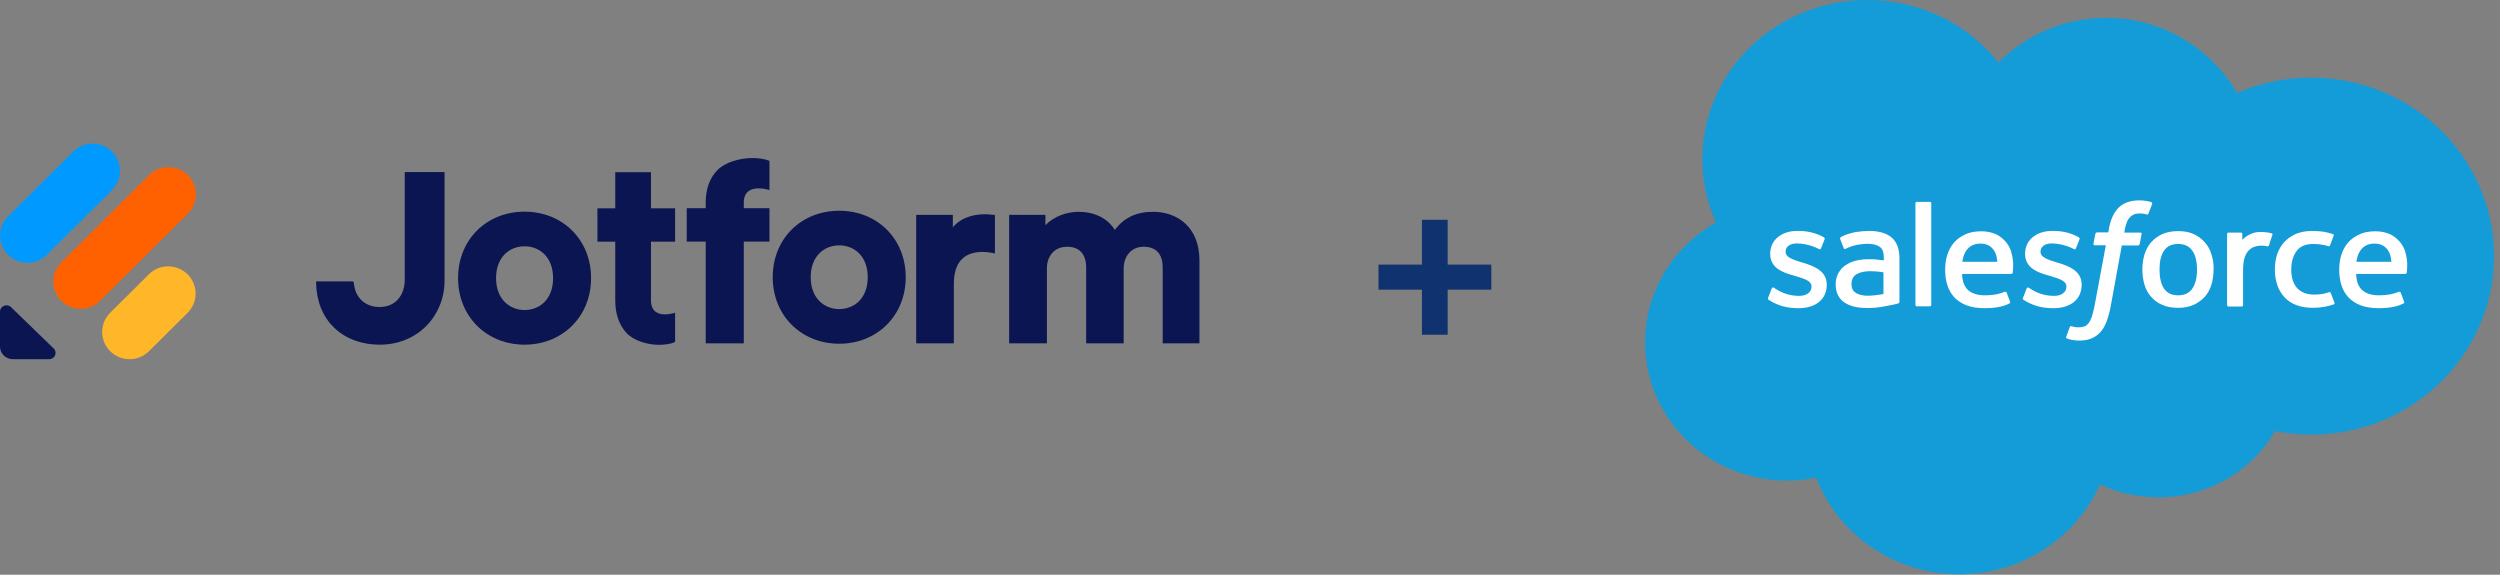 <svg width="348" height="80" viewBox="0 0 348 80" fill="none" xmlns="http://www.w3.org/2000/svg" aria-hidden="true"><rect x="0" y="0" width="348" height="80" fill="#808080" stroke="none"/><path fill-rule="evenodd" clip-rule="evenodd" d="M116.82 43.025C115.783 43.025 114.795 42.647 114.067 41.916 113.341 41.186 112.85 40.082 112.85 38.59 112.85 37.08 113.341 35.977 114.066 35.253 114.793 34.526 115.781 34.155 116.82 34.155 117.859 34.155 118.847 34.526 119.574 35.253 120.298 35.977 120.789 37.08 120.789 38.59 120.789 40.1 120.298 41.203 119.574 41.928 118.847 42.654 117.859 43.025 116.82 43.025zM116.82 29.334C111.553 29.334 107.563 33.209 107.563 38.59 107.563 43.936 111.552 47.846 116.82 47.846 122.088 47.846 126.076 43.936 126.076 38.59 126.076 33.209 122.087 29.334 116.82 29.334zM73.02 43.155C71.983 43.155 70.995 42.777 70.267 42.045 69.541 41.316 69.051 40.212 69.051 38.72 69.051 37.21 69.542 36.107 70.266 35.382 70.994 34.656 71.981 34.285 73.02 34.285 74.059 34.285 75.047 34.656 75.774 35.382 76.499 36.107 76.99 37.21 76.99 38.72 76.99 40.23 76.499 41.333 75.774 42.057 75.047 42.784 74.059 43.155 73.02 43.155zM73.02 29.463C67.753 29.463 63.764 33.339 63.764 38.72 63.764 44.066 67.752 47.976 73.02 47.976 78.288 47.976 82.277 44.066 82.277 38.72 82.277 33.339 78.287 29.463 73.02 29.463zM140.472 47.79H145.728V37.353C145.728 36.491 145.998 35.74 146.474 35.208 146.946 34.681 147.641 34.347 148.547 34.347 149.496 34.347 150.14 34.661 150.554 35.146 150.975 35.639 151.194 36.353 151.194 37.215V47.79H156.415V37.353C156.415 36.51 156.684 35.757 157.158 35.219 157.628 34.687 158.315 34.347 159.199 34.347 160.167 34.347 160.81 34.662 161.218 35.145 161.634 35.637 161.846 36.351 161.846 37.215V47.79H166.964V36.283C166.964 33.925 166.188 32.213 164.967 31.093 163.753 29.979 162.135 29.484 160.505 29.484 159.349 29.484 158.288 29.68 157.336 30.159 156.525 30.567 155.807 31.171 155.181 32.005 154.167 30.356 152.316 29.484 150.127 29.484 148.532 29.484 146.685 30.117 145.522 31.347V29.909H140.472V47.79zM138.495 29.925V35.28L138.085 35.198C137.595 35.099 137.173 35.066 136.782 35.066 135.668 35.066 134.678 35.339 133.967 36.002 133.261 36.66 132.774 37.756 132.774 39.524V47.79H127.533V29.91H132.637V31.635C133.9 30.118 135.86 29.823 137.091 29.823 137.485 29.823 137.842 29.859 138.181 29.893L138.495 29.925zM44 39.174L49.124 39.174 49.182 39.231C49.221 39.269 49.248 39.323 49.254 39.384 49.353 40.506 49.794 41.352 50.453 41.916 51.11 42.477 51.959 42.738 52.844 42.738 53.925 42.738 54.808 42.34 55.418 41.649 56.025 40.961 56.341 40.007 56.341 38.926V23.949H61.881V39.081C61.881 43.925 58.175 47.976 52.883 47.976 50.24 47.976 48.023 47.098 46.469 45.574 44.95 44.085 44.043 41.959 44.003 39.377L44 39.174zM106.819 26.377L107.11 26.46V22.403L106.976 22.343C106.771 22.249 106.442 22.165 106.061 22.104 105.675 22.041 105.22 22 104.757 22 102.95 22 100.919 22.598 99.867 23.675 98.816 24.751 98.236 26.285 98.236 28.121V28.978H95.596V33.635H98.236V47.79H100.886 103.536V33.635H107.11V28.978H103.536V28.186C103.536 27.361 103.824 26.886 104.193 26.609 104.574 26.324 105.073 26.224 105.529 26.224 106.215 26.224 106.613 26.317 106.819 26.377zM93.7 43.606L93.973 43.523V47.595L93.848 47.656C93.655 47.75 93.345 47.834 92.987 47.896 92.625 47.959 92.197 48 91.762 48 90.064 48 88.165 47.4 87.177 46.319 86.189 45.238 85.644 43.698 85.644 41.855V33.636H83.163L83.163 29.002 85.644 29.002 85.644 23.973H90.615V29.002L93.973 29.002V33.636L90.615 33.636V41.79C90.615 42.618 90.886 43.095 91.232 43.373 91.59 43.659 92.059 43.759 92.488 43.759 93.132 43.759 93.506 43.666 93.7 43.606z" fill="#0A1551"/><path d="M7.473 48.51C8.039 49.059 7.639 50 6.835 50H1.801C0.808 50 0 49.217 0 48.254V43.374C0 42.595 0.97 42.207 1.537 42.756L7.473 48.51Z" fill="#0A1551"/><path d="M15.341 48.89C13.851 47.41 13.851 45.01 15.341 43.53L20.718 38.188C22.208 36.707 24.623 36.707 26.113 38.188C27.603 39.668 27.603 42.068 26.113 43.548L20.736 48.89C19.246 50.37 16.831 50.37 15.341 48.89Z" fill="#FFB629"/><path d="M1.136 35.467C-0.354 33.987 -0.354 31.587 1.136 30.107L10.185 21.11C11.675 19.63 14.09 19.63 15.58 21.11C17.07 22.59 17.07 24.99 15.58 26.47L6.531 35.467C5.041 36.947 2.626 36.947 1.136 35.467Z" fill="#09F"/><path d="M8.533 41.879C7.043 40.399 7.043 37.999 8.533 36.519L20.76 24.371C22.25 22.891 24.666 22.891 26.156 24.371C27.645 25.852 27.645 28.251 26.156 29.732L13.929 41.879C12.439 43.359 10.023 43.359 8.533 41.879Z" fill="#FF6100"/><path d="M191.885 36.834V40.322H197.932V46.592H201.515V40.322H207.594V36.834H201.515V30.596H197.932V36.834H191.885Z" fill="#10326E"/><path d="M278.184 8.708C282 4.866 287.3 2.484 293.157 2.484C300.948 2.484 307.758 6.685 311.389 12.934C314.542 11.576 318.014 10.808 321.697 10.808C335.769 10.808 347.164 21.924 347.164 35.651C347.164 49.379 335.769 60.495 321.697 60.495C319.975 60.495 318.305 60.316 316.689 60.008C313.509 65.515 307.414 69.228 300.444 69.228C297.529 69.228 294.747 68.588 292.309 67.41C289.076 74.761 281.523 79.934 272.752 79.934C263.609 79.934 255.792 74.351 252.824 66.488C251.525 66.744 250.147 66.898 248.769 66.898C237.825 66.898 229 58.292 229 47.638C229 40.518 232.975 34.294 238.858 30.965C237.639 28.275 236.977 25.279 236.977 22.154C236.977 9.912 247.259 0 259.926 0C267.372 0 273.971 3.406 278.184 8.708Z" fill="#139CD8"/><path d="M246.12 41.466C246.04 41.645 246.146 41.696 246.173 41.722 246.385 41.876 246.623 41.978 246.835 42.106 248.028 42.721 249.167 42.9 250.36 42.9 252.771 42.9 254.282 41.645 254.282 39.647V39.596C254.282 37.752 252.586 37.06 250.996 36.574L250.784 36.523C249.591 36.139 248.558 35.831 248.558 35.063V35.012C248.558 34.346 249.167 33.885 250.095 33.885 251.128 33.885 252.374 34.218 253.169 34.653 253.169 34.653 253.407 34.807 253.487 34.576 253.54 34.448 253.937 33.398 253.99 33.296 254.043 33.167 253.964 33.091 253.884 33.039 252.983 32.502 251.711 32.143 250.413 32.143H250.174C247.948 32.143 246.411 33.449 246.411 35.293V35.344C246.411 37.291 248.107 37.931 249.724 38.367L249.989 38.444C251.155 38.802 252.162 39.084 252.162 39.878V39.929C252.162 40.646 251.499 41.184 250.466 41.184 250.068 41.184 248.743 41.184 247.339 40.313 247.18 40.211 247.074 40.16 246.941 40.057 246.862 40.006 246.703 39.955 246.623 40.16L246.12 41.466zM281.603 41.466C281.523 41.645 281.629 41.696 281.656 41.722 281.868 41.876 282.106 41.978 282.318 42.106 283.511 42.721 284.65 42.9 285.843 42.9 288.254 42.9 289.765 41.645 289.765 39.647V39.596C289.765 37.752 288.069 37.06 286.479 36.574L286.267 36.523C285.074 36.139 284.041 35.831 284.041 35.063V35.012C284.041 34.346 284.65 33.885 285.578 33.885 286.611 33.885 287.857 34.218 288.652 34.653 288.652 34.653 288.89 34.807 288.97 34.576 289.023 34.448 289.42 33.398 289.473 33.296 289.526 33.167 289.447 33.091 289.367 33.039 288.466 32.502 287.194 32.143 285.896 32.143H285.657C283.431 32.143 281.894 33.449 281.894 35.293V35.344C281.894 37.291 283.617 37.931 285.207 38.367L285.472 38.444C286.638 38.802 287.645 39.084 287.645 39.878V39.929C287.645 40.646 286.982 41.184 285.949 41.184 285.551 41.184 284.226 41.184 282.822 40.313 282.663 40.211 282.557 40.16 282.424 40.057 282.371 40.032 282.186 39.955 282.106 40.16L281.603 41.466zM307.838 35.421C307.652 34.781 307.334 34.192 306.91 33.731 306.486 33.244 305.983 32.86 305.347 32.578 304.737 32.297 303.995 32.169 303.174 32.169 302.352 32.169 301.61 32.322 301.001 32.578 300.391 32.86 299.861 33.244 299.437 33.731 299.013 34.218 298.722 34.781 298.51 35.421 298.324 36.062 298.218 36.779 298.218 37.521 298.218 38.264 298.324 38.981 298.51 39.622 298.695 40.262 299.013 40.851 299.437 41.312 299.861 41.799 300.365 42.183 301.001 42.439 301.61 42.721 302.352 42.849 303.174 42.849 303.995 42.849 304.711 42.721 305.347 42.439 305.956 42.157 306.486 41.773 306.91 41.312 307.334 40.825 307.626 40.262 307.838 39.622 308.023 38.981 308.129 38.264 308.129 37.521 308.156 36.779 308.05 36.062 307.838 35.421zM305.824 37.521C305.824 38.648 305.612 39.545 305.161 40.185 304.737 40.8 304.101 41.107 303.2 41.107 302.299 41.107 301.663 40.8 301.239 40.185 300.815 39.545 300.603 38.648 300.603 37.521 300.603 36.395 300.815 35.498 301.239 34.883 301.663 34.269 302.299 33.961 303.2 33.961 304.101 33.961 304.737 34.269 305.161 34.883 305.612 35.498 305.824 36.395 305.824 37.521z" fill="#fff"/><path fill-rule="evenodd" clip-rule="evenodd" d="M324.453 40.8C324.4 40.62 324.188 40.672 324.188 40.672 323.897 40.774 323.579 40.877 323.234 40.928 322.89 40.979 322.519 41.005 322.121 41.005 321.141 41.005 320.372 40.723 319.816 40.16 319.259 39.596 318.941 38.7 318.941 37.496 318.941 36.395 319.233 35.549 319.71 34.909 320.213 34.269 320.955 33.962 321.962 33.962 322.784 33.962 323.446 34.064 324.109 34.269 324.109 34.269 324.268 34.346 324.347 34.141 324.533 33.654 324.665 33.321 324.851 32.809 324.904 32.655 324.771 32.604 324.718 32.578 324.453 32.476 323.844 32.322 323.367 32.245 322.943 32.194 322.413 32.143 321.856 32.143 321.008 32.143 320.24 32.297 319.604 32.553 318.968 32.835 318.411 33.219 317.961 33.705 317.537 34.192 317.192 34.755 316.98 35.396 316.768 36.036 316.662 36.753 316.662 37.496 316.662 39.109 317.113 40.416 318.014 41.389 318.915 42.362 320.266 42.849 322.015 42.849 323.049 42.849 324.109 42.644 324.877 42.362 324.877 42.362 325.036 42.285 324.957 42.132L324.453 40.8zM334.814 35.063C334.655 34.423 334.205 33.808 333.94 33.526 333.489 33.065 333.065 32.758 332.641 32.579 332.085 32.348 331.422 32.194 330.68 32.194 329.832 32.194 329.037 32.322 328.428 32.63 327.792 32.912 327.262 33.296 326.838 33.782 326.414 34.269 326.122 34.833 325.91 35.498 325.698 36.139 325.619 36.856 325.619 37.599 325.619 38.367 325.725 39.084 325.937 39.724 326.149 40.365 326.467 40.928 326.917 41.415 327.368 41.876 327.951 42.26 328.64 42.516 329.329 42.772 330.177 42.9 331.131 42.9 333.118 42.9 334.152 42.465 334.576 42.234 334.655 42.183 334.735 42.132 334.629 41.927L334.178 40.723C334.099 40.544 333.913 40.621 333.913 40.621 333.41 40.8 332.721 41.107 331.104 41.107 330.044 41.107 329.249 40.8 328.772 40.339 328.269 39.852 328.004 39.135 327.977 38.136H334.814C334.814 38.136 335 38.136 335.026 37.957 335.026 37.829 335.265 36.548 334.814 35.063zM328.004 36.446C328.11 35.806 328.269 35.294 328.56 34.884 328.984 34.269 329.62 33.91 330.521 33.91 331.422 33.91 332.005 34.243 332.429 34.884 332.721 35.294 332.827 35.831 332.88 36.446H328.004zM279.96 35.063C279.801 34.423 279.351 33.808 279.086 33.526 278.635 33.065 278.211 32.758 277.787 32.579 277.231 32.348 276.568 32.194 275.826 32.194 274.978 32.194 274.183 32.322 273.574 32.63 272.938 32.912 272.408 33.296 271.984 33.782 271.56 34.269 271.268 34.833 271.056 35.498 270.844 36.139 270.765 36.856 270.765 37.599 270.765 38.367 270.871 39.084 271.083 39.724 271.295 40.365 271.613 40.928 272.063 41.415 272.514 41.876 273.097 42.26 273.786 42.516 274.475 42.772 275.323 42.9 276.277 42.9 278.264 42.9 279.298 42.465 279.722 42.234 279.801 42.183 279.881 42.132 279.775 41.927L279.324 40.723C279.245 40.544 279.059 40.621 279.059 40.621 278.556 40.8 277.867 41.107 276.25 41.107 275.19 41.107 274.395 40.8 273.918 40.339 273.415 39.852 273.15 39.135 273.123 38.136H279.96C279.96 38.136 280.146 38.136 280.172 37.957 280.172 37.829 280.411 36.548 279.96 35.063zM273.15 36.446C273.256 35.806 273.415 35.294 273.706 34.884 274.13 34.269 274.766 33.91 275.667 33.91 276.568 33.91 277.151 34.243 277.575 34.884 277.867 35.294 277.973 35.831 278.026 36.446H273.15z" fill="#fff"/><path d="M261.065 36.113C260.8 36.087 260.429 36.087 260.005 36.087C259.422 36.087 258.839 36.164 258.309 36.292C257.779 36.42 257.302 36.651 256.878 36.932C256.454 37.214 256.136 37.598 255.897 38.034C255.659 38.469 255.526 38.981 255.526 39.571C255.526 40.16 255.632 40.672 255.844 41.082C256.056 41.491 256.348 41.85 256.745 42.106C257.116 42.362 257.593 42.567 258.15 42.695C258.68 42.823 259.289 42.874 259.952 42.874C260.667 42.874 261.356 42.823 262.045 42.695C262.708 42.593 263.529 42.413 263.768 42.362C264.006 42.311 264.245 42.234 264.245 42.234C264.404 42.183 264.404 42.029 264.404 42.029V35.985C264.404 34.653 264.033 33.68 263.317 33.065C262.602 32.45 261.542 32.143 260.164 32.143C259.66 32.143 258.812 32.22 258.335 32.297C258.335 32.297 256.851 32.578 256.215 33.039C256.215 33.039 256.083 33.116 256.162 33.296L256.639 34.551C256.692 34.704 256.878 34.653 256.878 34.653C256.878 34.653 256.931 34.627 256.984 34.602C258.309 33.91 259.978 33.936 259.978 33.936C260.72 33.936 261.277 34.09 261.674 34.371C262.045 34.653 262.231 35.063 262.231 35.959V36.241C261.621 36.164 261.065 36.113 261.065 36.113ZM258.335 40.774C258.07 40.569 258.017 40.518 257.938 40.39C257.805 40.185 257.726 39.903 257.726 39.519C257.726 38.93 257.938 38.52 258.335 38.239C258.335 38.239 258.918 37.752 260.323 37.752C261.303 37.752 262.178 37.906 262.178 37.906V40.928C262.178 40.928 261.303 41.107 260.323 41.158C258.971 41.235 258.335 40.774 258.335 40.774Z" fill="#fff"/><path fill-rule="evenodd" clip-rule="evenodd" d="M316.318 32.707C316.371 32.553 316.265 32.476 316.212 32.476 316.106 32.425 315.523 32.322 315.072 32.297 314.198 32.246 313.721 32.374 313.297 32.578 312.873 32.758 312.396 33.065 312.131 33.398V32.578C312.131 32.476 312.051 32.374 311.945 32.374H310.196C310.09 32.374 310.011 32.45 310.011 32.578V42.465C310.011 42.567 310.09 42.67 310.223 42.67H312.025C312.131 42.67 312.237 42.593 312.237 42.465V37.522C312.237 36.856 312.316 36.19 312.475 35.78 312.634 35.37 312.82 35.037 313.085 34.807 313.323 34.576 313.615 34.397 313.933 34.32 314.251 34.218 314.595 34.192 314.86 34.192 315.231 34.192 315.602 34.294 315.602 34.294 315.735 34.32 315.814 34.218 315.867 34.115 315.92 33.808 316.265 32.886 316.318 32.707zM299.437 28.122C299.225 28.045 299.013 28.02 298.748 27.968 298.483 27.917 298.165 27.892 297.821 27.892 296.575 27.892 295.595 28.225 294.932 28.89 294.243 29.556 293.793 30.555 293.554 31.887L293.475 32.348H291.911C291.911 32.348 291.726 32.348 291.673 32.553L291.408 33.936C291.381 34.064 291.461 34.141 291.62 34.141H293.13L291.593 42.413C291.461 43.079 291.328 43.617 291.196 44.053 291.037 44.462 290.904 44.77 290.719 45 290.533 45.205 290.374 45.384 290.083 45.461 289.844 45.538 289.579 45.564 289.288 45.564 289.129 45.564 288.89 45.538 288.731 45.513 288.572 45.487 288.493 45.436 288.36 45.41 288.36 45.41 288.175 45.333 288.122 45.513 288.069 45.666 287.671 46.716 287.618 46.87 287.565 46.998 287.645 47.1 287.724 47.126 287.936 47.203 288.069 47.228 288.36 47.305 288.731 47.382 289.076 47.408 289.367 47.408 290.003 47.408 290.56 47.331 291.037 47.152 291.514 46.972 291.938 46.691 292.309 46.306 292.706 45.871 292.971 45.436 293.21 44.821 293.448 44.206 293.66 43.464 293.819 42.593L295.356 34.166H297.609C297.609 34.166 297.794 34.166 297.847 33.962L298.112 32.578C298.139 32.45 298.059 32.374 297.9 32.374H295.701C295.701 32.322 295.807 31.58 296.072 30.888 296.178 30.581 296.39 30.35 296.549 30.171 296.708 30.017 296.92 29.889 297.132 29.812 297.344 29.736 297.582 29.71 297.874 29.71 298.086 29.71 298.271 29.736 298.43 29.761 298.642 29.812 298.722 29.838 298.775 29.838 298.987 29.915 299.04 29.838 299.066 29.736L299.596 28.353C299.596 28.225 299.464 28.148 299.437 28.122zM268.83 42.439C268.83 42.542 268.75 42.644 268.644 42.644H266.816C266.71 42.644 266.63 42.542 266.63 42.439V28.302C266.63 28.199 266.71 28.097 266.816 28.097H268.644C268.75 28.097 268.83 28.173 268.83 28.302V42.439z" fill="#fff"/></svg>